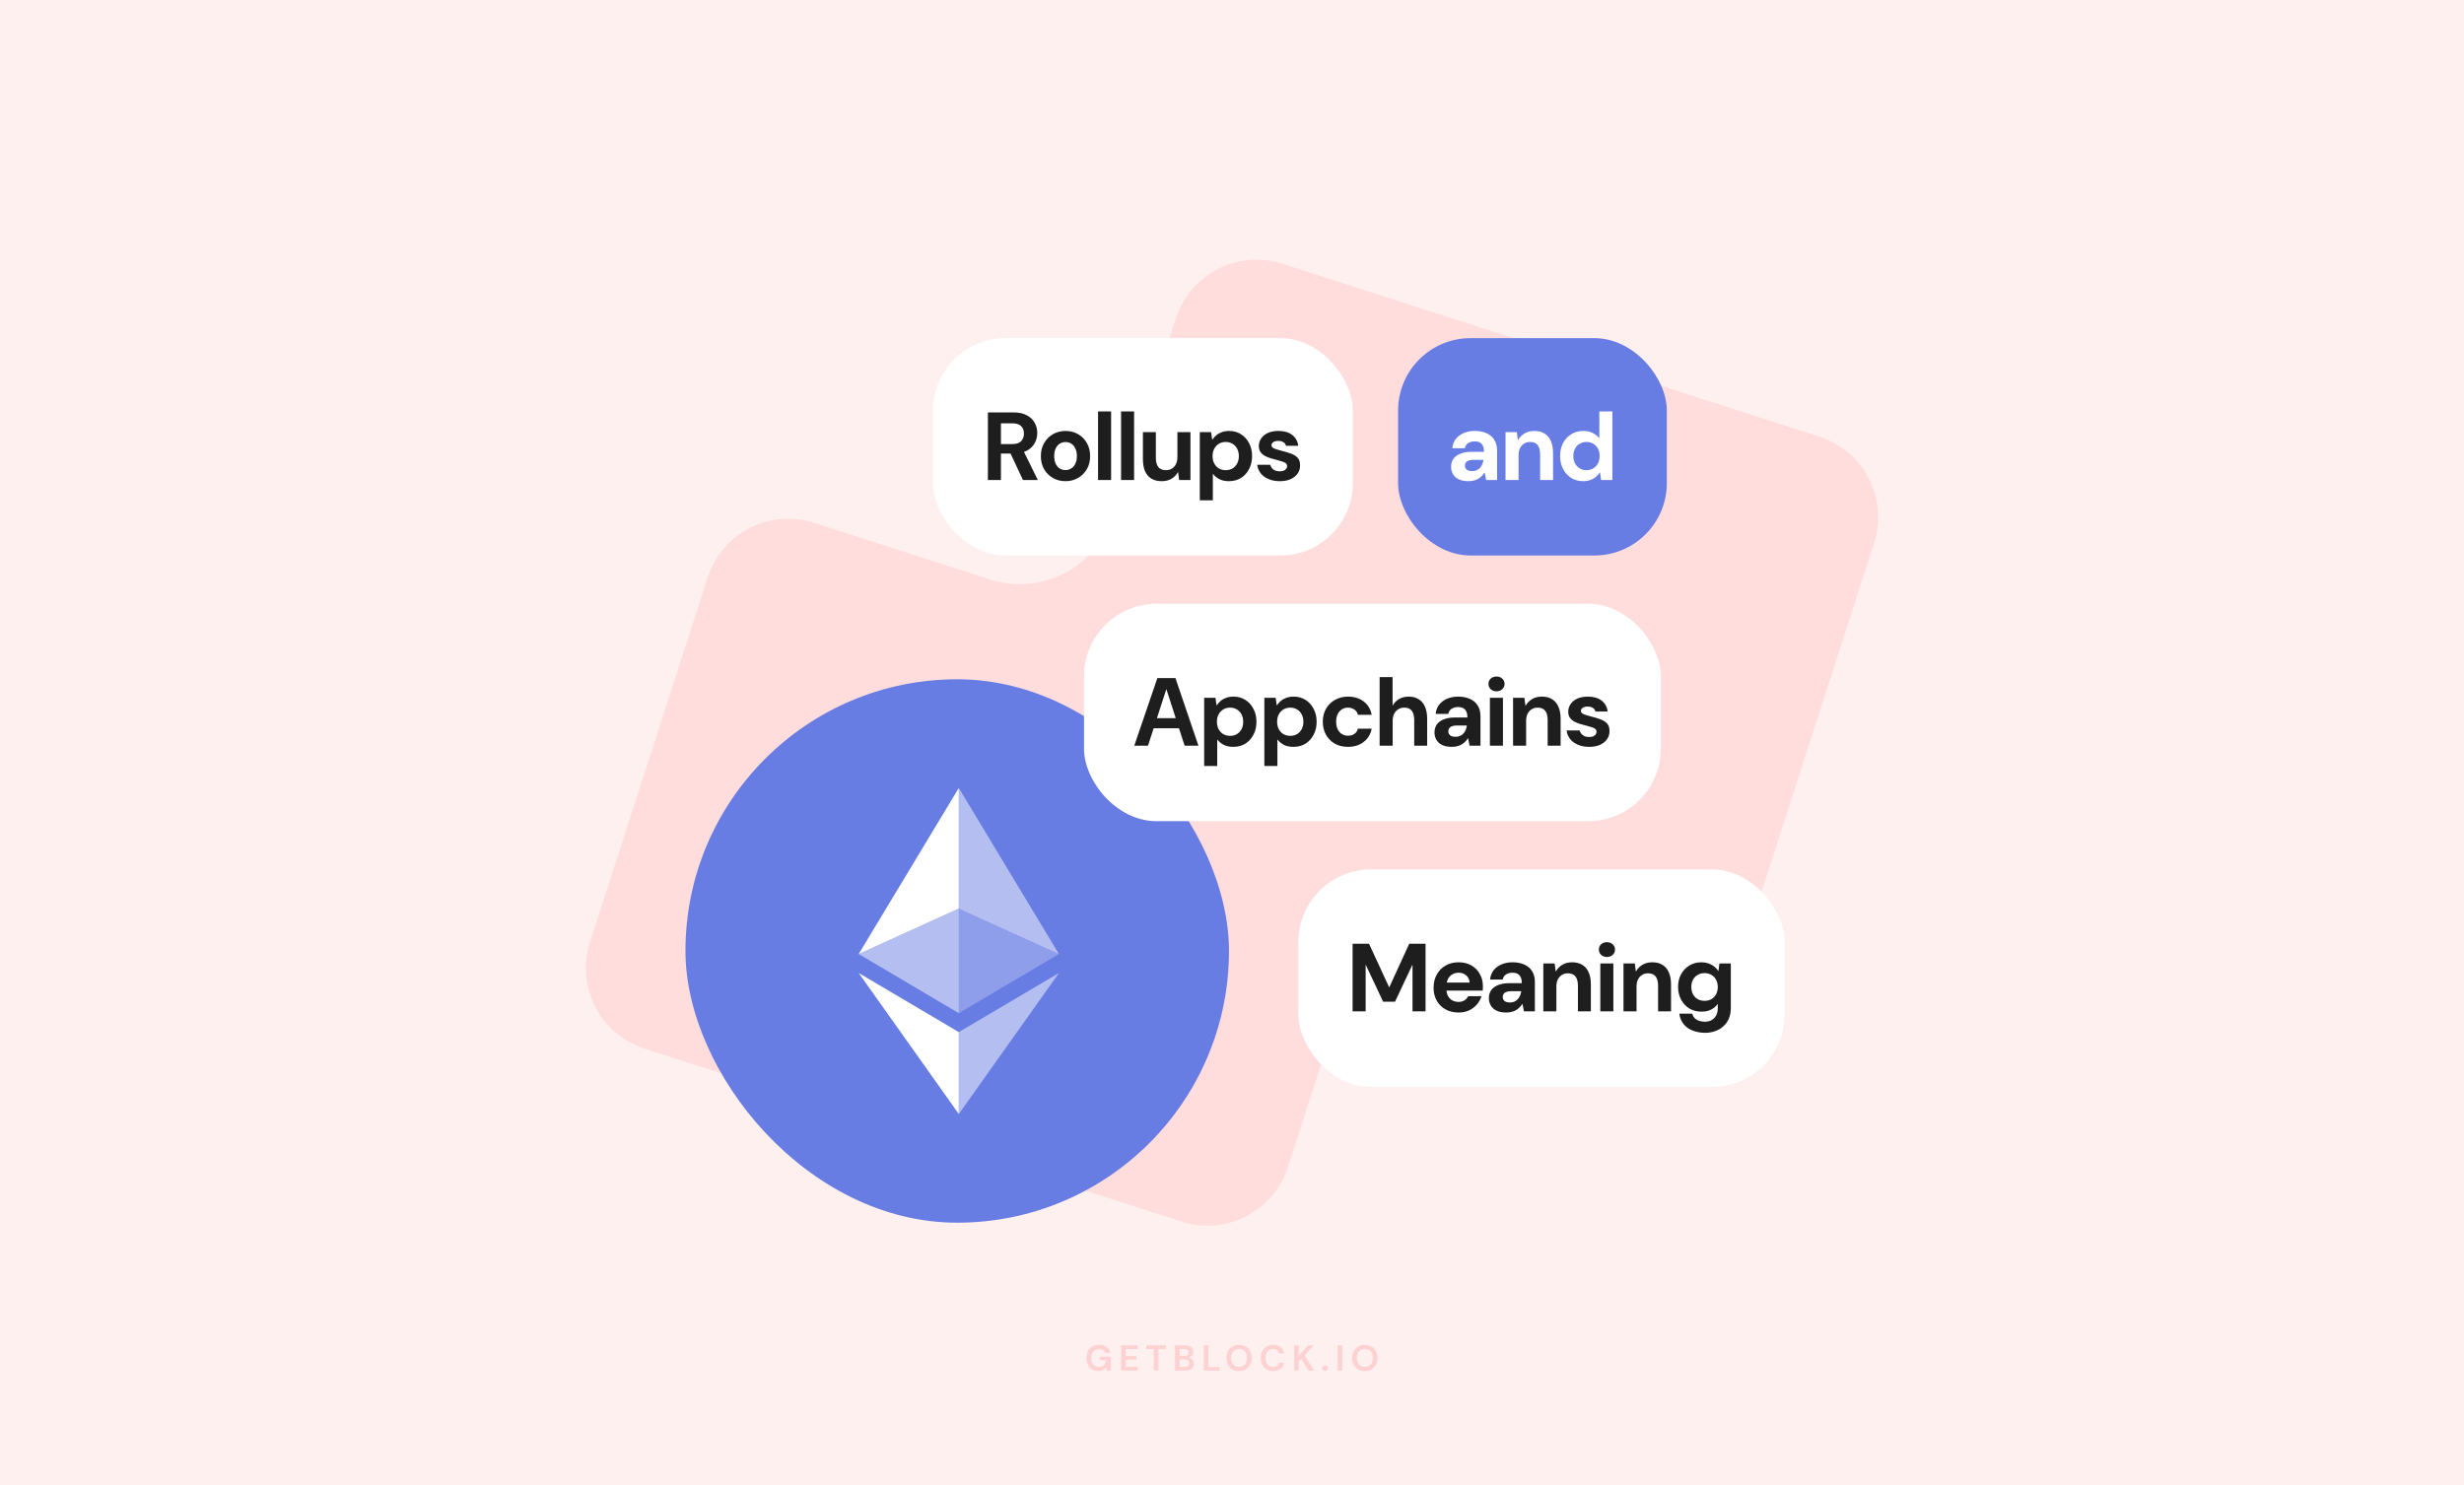 <svg width="816" height="492" viewBox="0 0 816 492" fill="none" xmlns="http://www.w3.org/2000/svg">
<rect width="816" height="492" fill="#FFF0F0"/>
<path fill-rule="evenodd" clip-rule="evenodd" d="M602.554 144.638C617.294 149.386 625.392 165.176 620.64 179.905L581.656 300.753C576.904 315.482 561.104 323.574 546.364 318.826L488.072 300.048C471.255 294.631 453.23 303.868 447.806 320.683L426.552 386.568C421.801 401.298 406 409.389 391.26 404.641L213.446 347.362C198.706 342.614 190.608 326.824 195.36 312.095L234.344 191.247C239.096 176.518 254.896 168.426 269.636 173.174L327.928 191.952C344.745 197.369 362.77 188.132 368.194 171.317L389.448 105.432C394.199 90.702 410 82.611 424.74 87.359L602.554 144.638Z" fill="#FFDDDD"/>
<path opacity="0.16" d="M363.747 454.144C362.955 454.144 362.263 453.964 361.671 453.604C361.079 453.244 360.619 452.744 360.291 452.104C359.963 451.456 359.799 450.704 359.799 449.848C359.799 448.984 359.967 448.224 360.303 447.568C360.647 446.904 361.131 446.388 361.755 446.02C362.387 445.644 363.135 445.456 363.999 445.456C364.983 445.456 365.799 445.692 366.447 446.164C367.095 446.636 367.515 447.288 367.707 448.12H365.991C365.863 447.728 365.631 447.424 365.295 447.208C364.959 446.984 364.527 446.872 363.999 446.872C363.159 446.872 362.511 447.14 362.055 447.676C361.599 448.204 361.371 448.932 361.371 449.86C361.371 450.788 361.595 451.508 362.043 452.02C362.499 452.524 363.115 452.776 363.891 452.776C364.651 452.776 365.223 452.572 365.607 452.164C365.999 451.748 366.235 451.204 366.315 450.532H364.191V449.38H367.863V454H366.447L366.327 452.896C366.055 453.296 365.715 453.604 365.307 453.82C364.899 454.036 364.379 454.144 363.747 454.144ZM371.277 454V445.6H376.761V446.836H372.813V449.14H376.401V450.34H372.813V452.764H376.761V454H371.277ZM382.09 454V446.836H379.642V445.6H386.086V446.836H383.626V454H382.09ZM389.144 454V445.6H392.516C393.388 445.6 394.052 445.804 394.508 446.212C394.972 446.612 395.204 447.128 395.204 447.76C395.204 448.288 395.06 448.712 394.772 449.032C394.492 449.344 394.148 449.556 393.74 449.668C394.22 449.764 394.616 450.004 394.928 450.388C395.24 450.764 395.396 451.204 395.396 451.708C395.396 452.372 395.156 452.92 394.676 453.352C394.196 453.784 393.516 454 392.636 454H389.144ZM390.68 449.128H392.288C392.72 449.128 393.052 449.028 393.284 448.828C393.516 448.628 393.632 448.344 393.632 447.976C393.632 447.624 393.516 447.348 393.284 447.148C393.06 446.94 392.72 446.836 392.264 446.836H390.68V449.128ZM390.68 452.752H392.396C392.852 452.752 393.204 452.648 393.452 452.44C393.708 452.224 393.836 451.924 393.836 451.54C393.836 451.148 393.704 450.84 393.44 450.616C393.176 450.392 392.82 450.28 392.372 450.28H390.68V452.752ZM398.634 454V445.6H400.17V452.8H403.89V454H398.634ZM410.338 454.144C409.498 454.144 408.762 453.96 408.13 453.592C407.506 453.224 407.014 452.716 406.654 452.068C406.302 451.412 406.126 450.656 406.126 449.8C406.126 448.944 406.302 448.192 406.654 447.544C407.014 446.888 407.506 446.376 408.13 446.008C408.762 445.64 409.498 445.456 410.338 445.456C411.17 445.456 411.902 445.64 412.534 446.008C413.166 446.376 413.658 446.888 414.01 447.544C414.362 448.192 414.538 448.944 414.538 449.8C414.538 450.656 414.362 451.412 414.01 452.068C413.658 452.716 413.166 453.224 412.534 453.592C411.902 453.96 411.17 454.144 410.338 454.144ZM410.338 452.764C411.138 452.764 411.774 452.5 412.246 451.972C412.726 451.444 412.966 450.72 412.966 449.8C412.966 448.88 412.726 448.156 412.246 447.628C411.774 447.1 411.138 446.836 410.338 446.836C409.538 446.836 408.898 447.1 408.418 447.628C407.938 448.156 407.698 448.88 407.698 449.8C407.698 450.72 407.938 451.444 408.418 451.972C408.898 452.5 409.538 452.764 410.338 452.764ZM421.618 454.144C420.77 454.144 420.042 453.964 419.434 453.604C418.826 453.236 418.358 452.728 418.03 452.08C417.702 451.424 417.538 450.668 417.538 449.812C417.538 448.956 417.702 448.2 418.03 447.544C418.358 446.888 418.826 446.376 419.434 446.008C420.042 445.64 420.77 445.456 421.618 445.456C422.626 445.456 423.45 445.708 424.09 446.212C424.738 446.708 425.142 447.408 425.302 448.312H423.61C423.506 447.856 423.282 447.5 422.938 447.244C422.602 446.98 422.154 446.848 421.594 446.848C420.818 446.848 420.21 447.112 419.77 447.64C419.33 448.168 419.11 448.892 419.11 449.812C419.11 450.732 419.33 451.456 419.77 451.984C420.21 452.504 420.818 452.764 421.594 452.764C422.154 452.764 422.602 452.644 422.938 452.404C423.282 452.156 423.506 451.816 423.61 451.384H425.302C425.142 452.248 424.738 452.924 424.09 453.412C423.45 453.9 422.626 454.144 421.618 454.144ZM428.582 454V445.6H430.118V448.996L433.226 445.6H435.122L432.026 448.936L435.206 454H433.322L430.922 450.112L430.118 450.988V454H428.582ZM438.802 454.084C438.522 454.084 438.29 453.996 438.106 453.82C437.93 453.644 437.842 453.432 437.842 453.184C437.842 452.928 437.93 452.712 438.106 452.536C438.29 452.36 438.522 452.272 438.802 452.272C439.082 452.272 439.31 452.36 439.486 452.536C439.67 452.712 439.762 452.928 439.762 453.184C439.762 453.432 439.67 453.644 439.486 453.82C439.31 453.996 439.082 454.084 438.802 454.084ZM442.98 454V445.6H444.516V454H442.98ZM452 454.144C451.16 454.144 450.424 453.96 449.792 453.592C449.168 453.224 448.676 452.716 448.316 452.068C447.964 451.412 447.788 450.656 447.788 449.8C447.788 448.944 447.964 448.192 448.316 447.544C448.676 446.888 449.168 446.376 449.792 446.008C450.424 445.64 451.16 445.456 452 445.456C452.832 445.456 453.564 445.64 454.196 446.008C454.828 446.376 455.32 446.888 455.672 447.544C456.024 448.192 456.2 448.944 456.2 449.8C456.2 450.656 456.024 451.412 455.672 452.068C455.32 452.716 454.828 453.224 454.196 453.592C453.564 453.96 452.832 454.144 452 454.144ZM452 452.764C452.8 452.764 453.436 452.5 453.908 451.972C454.388 451.444 454.628 450.72 454.628 449.8C454.628 448.88 454.388 448.156 453.908 447.628C453.436 447.1 452.8 446.836 452 446.836C451.2 446.836 450.56 447.1 450.08 447.628C449.6 448.156 449.36 448.88 449.36 449.8C449.36 450.72 449.6 451.444 450.08 451.972C450.56 452.5 451.2 452.764 452 452.764Z" fill="#F43137"/>
<rect x="227" y="225" width="180" height="180" rx="90" fill="#687DE3"/>
<path opacity="0.5" d="M317.523 300.962L350.672 316.002L317.523 261V300.962Z" fill="white"/>
<path d="M317.524 300.936V261L284.375 316.002L317.524 300.936Z" fill="white"/>
<path opacity="0.5" d="M317.523 369L350.692 322.288L317.524 341.872L317.523 369Z" fill="white"/>
<path d="M284.375 322.288L317.524 369V341.872L284.375 322.288Z" fill="white"/>
<path opacity="0.25" d="M317.523 300.935V335.596L350.672 316.002L317.523 300.935Z" fill="white"/>
<path opacity="0.5" d="M317.523 300.935L284.375 316.002L317.523 335.596V300.935Z" fill="white"/>
<rect x="309" y="112" width="139" height="72" rx="24" fill="white"/>
<path d="M327.158 159V136.6H335.542C337.334 136.6 338.817 136.909 339.99 137.528C341.185 138.147 342.07 138.979 342.646 140.024C343.222 141.048 343.51 142.189 343.51 143.448C343.51 144.643 343.222 145.763 342.646 146.808C342.092 147.832 341.217 148.664 340.022 149.304C338.849 149.923 337.334 150.232 335.478 150.232H331.478V159H327.158ZM338.774 159L334.166 149.144H338.838L343.702 159H338.774ZM331.478 147.096H335.254C336.577 147.096 337.548 146.776 338.166 146.136C338.785 145.496 339.094 144.653 339.094 143.608C339.094 142.563 338.785 141.741 338.166 141.144C337.548 140.525 336.577 140.216 335.254 140.216H331.478V147.096ZM352.859 159.384C351.323 159.384 349.936 159.032 348.699 158.328C347.462 157.624 346.48 156.643 345.755 155.384C345.051 154.125 344.699 152.685 344.699 151.064C344.699 149.421 345.062 147.981 345.787 146.744C346.512 145.485 347.494 144.504 348.731 143.8C349.968 143.096 351.344 142.744 352.859 142.744C354.395 142.744 355.782 143.096 357.019 143.8C358.256 144.504 359.227 145.485 359.931 146.744C360.656 147.981 361.019 149.421 361.019 151.064C361.019 152.707 360.656 154.157 359.931 155.416C359.206 156.653 358.224 157.624 356.987 158.328C355.771 159.032 354.395 159.384 352.859 159.384ZM352.859 155.704C353.542 155.704 354.16 155.533 354.715 155.192C355.291 154.851 355.75 154.339 356.091 153.656C356.454 152.952 356.635 152.088 356.635 151.064C356.635 150.04 356.454 149.187 356.091 148.504C355.75 147.8 355.302 147.277 354.747 146.936C354.192 146.595 353.574 146.424 352.891 146.424C352.208 146.424 351.579 146.595 351.003 146.936C350.427 147.277 349.968 147.8 349.627 148.504C349.286 149.187 349.115 150.04 349.115 151.064C349.115 152.088 349.286 152.952 349.627 153.656C349.968 154.339 350.416 154.851 350.971 155.192C351.547 155.533 352.176 155.704 352.859 155.704ZM363.642 159V136.28H367.962V159H363.642ZM371.26 159V136.28H375.58V159H371.26ZM384.672 159.384C383.37 159.384 382.25 159.107 381.312 158.552C380.394 157.997 379.69 157.176 379.2 156.088C378.73 154.979 378.496 153.624 378.496 152.024V143.128H382.784V151.64C382.784 152.963 383.05 153.976 383.584 154.68C384.117 155.384 384.97 155.736 386.144 155.736C386.869 155.736 387.52 155.565 388.096 155.224C388.672 154.861 389.12 154.36 389.44 153.72C389.76 153.059 389.92 152.259 389.92 151.32V143.128H394.24V159H390.496L390.144 156.408H390.08C389.589 157.304 388.885 158.029 387.968 158.584C387.072 159.117 385.973 159.384 384.672 159.384ZM397.339 165.72V143.128H401.083L401.435 145.624H401.499C401.861 145.069 402.299 144.579 402.811 144.152C403.344 143.704 403.963 143.363 404.667 143.128C405.371 142.872 406.16 142.744 407.035 142.744C408.528 142.744 409.84 143.107 410.971 143.832C412.123 144.557 413.019 145.549 413.659 146.808C414.32 148.045 414.651 149.475 414.651 151.096C414.651 152.675 414.32 154.093 413.659 155.352C413.019 156.611 412.123 157.603 410.971 158.328C409.819 159.032 408.475 159.384 406.939 159.384C405.744 159.384 404.699 159.16 403.803 158.712C402.907 158.243 402.192 157.645 401.659 156.92V165.72H397.339ZM405.915 155.736C406.768 155.736 407.525 155.544 408.187 155.16C408.848 154.755 409.36 154.2 409.723 153.496C410.085 152.792 410.267 151.992 410.267 151.096C410.267 150.179 410.085 149.368 409.723 148.664C409.36 147.96 408.848 147.405 408.187 147C407.525 146.595 406.768 146.392 405.915 146.392C405.061 146.392 404.304 146.595 403.643 147C402.981 147.405 402.469 147.96 402.107 148.664C401.744 149.347 401.563 150.147 401.563 151.064C401.563 151.981 401.744 152.792 402.107 153.496C402.469 154.2 402.981 154.755 403.643 155.16C404.304 155.544 405.061 155.736 405.915 155.736ZM423.829 159.384C422.421 159.384 421.173 159.149 420.085 158.68C418.997 158.211 418.133 157.571 417.493 156.76C416.853 155.928 416.469 154.989 416.341 153.944H420.661C420.767 154.328 420.949 154.691 421.205 155.032C421.461 155.352 421.802 155.619 422.229 155.832C422.677 156.024 423.189 156.12 423.765 156.12C424.341 156.12 424.81 156.045 425.173 155.896C425.535 155.725 425.802 155.512 425.973 155.256C426.165 154.979 426.261 154.701 426.261 154.424C426.261 153.997 426.122 153.677 425.845 153.464C425.589 153.229 425.205 153.037 424.693 152.888C424.202 152.717 423.615 152.547 422.933 152.376C422.25 152.205 421.546 152.013 420.821 151.8C420.117 151.587 419.466 151.32 418.869 151C418.271 150.659 417.791 150.232 417.429 149.72C417.066 149.187 416.885 148.525 416.885 147.736C416.885 146.819 417.141 145.987 417.653 145.24C418.165 144.472 418.901 143.864 419.861 143.416C420.842 142.968 422.015 142.744 423.381 142.744C425.279 142.744 426.794 143.181 427.925 144.056C429.077 144.931 429.749 146.136 429.941 147.672H425.877C425.77 147.16 425.493 146.765 425.045 146.488C424.618 146.189 424.053 146.04 423.349 146.04C422.623 146.04 422.058 146.179 421.653 146.456C421.269 146.733 421.077 147.075 421.077 147.48C421.077 147.779 421.205 148.035 421.461 148.248C421.738 148.461 422.122 148.643 422.613 148.792C423.103 148.941 423.69 149.112 424.373 149.304C425.525 149.581 426.559 149.891 427.477 150.232C428.415 150.552 429.162 151.011 429.717 151.608C430.271 152.184 430.549 153.027 430.549 154.136C430.57 155.139 430.303 156.035 429.749 156.824C429.215 157.613 428.437 158.243 427.413 158.712C426.41 159.16 425.215 159.384 423.829 159.384Z" fill="#1E1E1F"/>
<rect x="430" y="288" width="161" height="72" rx="24" fill="white"/>
<path d="M447.939 335V312.6H453.379L460.035 327H460.099L466.691 312.6H472.099V335H467.779V319.64H467.715L461.987 331.8H458.051L452.323 319.64H452.259V335H447.939ZM483.049 335.384C481.428 335.384 479.988 335.043 478.729 334.36C477.492 333.677 476.521 332.717 475.817 331.48C475.113 330.243 474.761 328.824 474.761 327.224C474.761 325.56 475.103 324.099 475.785 322.84C476.489 321.56 477.46 320.557 478.697 319.832C479.956 319.107 481.417 318.744 483.081 318.744C484.66 318.744 486.047 319.085 487.241 319.768C488.457 320.451 489.396 321.389 490.057 322.584C490.74 323.757 491.081 325.091 491.081 326.584C491.081 326.797 491.081 327.043 491.081 327.32C491.081 327.576 491.06 327.843 491.017 328.12H477.833V325.464H486.697C486.633 324.483 486.26 323.693 485.577 323.096C484.916 322.499 484.084 322.2 483.081 322.2C482.335 322.2 481.652 322.371 481.033 322.712C480.415 323.032 479.924 323.523 479.561 324.184C479.199 324.845 479.017 325.688 479.017 326.712V327.64C479.017 328.515 479.188 329.272 479.529 329.912C479.871 330.531 480.34 331.011 480.937 331.352C481.556 331.693 482.249 331.864 483.017 331.864C483.807 331.864 484.468 331.693 485.001 331.352C485.535 330.989 485.94 330.531 486.217 329.976H490.633C490.313 330.979 489.801 331.896 489.097 332.728C488.393 333.539 487.529 334.189 486.505 334.68C485.481 335.149 484.329 335.384 483.049 335.384ZM498.797 335.384C497.495 335.384 496.418 335.171 495.565 334.744C494.711 334.317 494.082 333.741 493.677 333.016C493.271 332.291 493.069 331.491 493.069 330.616C493.069 329.635 493.314 328.771 493.805 328.024C494.317 327.277 495.085 326.701 496.109 326.296C497.133 325.869 498.423 325.656 499.981 325.656H503.981C503.981 324.867 503.863 324.227 503.629 323.736C503.415 323.224 503.074 322.84 502.605 322.584C502.157 322.328 501.581 322.2 500.877 322.2C500.045 322.2 499.33 322.392 498.733 322.776C498.157 323.139 497.794 323.704 497.645 324.472H493.453C493.581 323.299 493.965 322.285 494.605 321.432C495.266 320.579 496.141 319.917 497.229 319.448C498.317 318.979 499.533 318.744 500.877 318.744C502.413 318.744 503.735 319 504.845 319.512C505.954 320.003 506.807 320.739 507.405 321.72C508.002 322.68 508.301 323.853 508.301 325.24V335H504.685L504.205 332.536H504.141C503.863 332.984 503.543 333.389 503.181 333.752C502.818 334.093 502.413 334.392 501.965 334.648C501.538 334.883 501.058 335.064 500.525 335.192C499.991 335.32 499.415 335.384 498.797 335.384ZM500.013 332.056C500.589 332.056 501.101 331.96 501.549 331.768C501.997 331.555 502.37 331.277 502.669 330.936C502.989 330.595 503.234 330.2 503.405 329.752C503.597 329.283 503.725 328.803 503.789 328.312H500.461C499.799 328.312 499.255 328.397 498.829 328.568C498.423 328.717 498.125 328.941 497.933 329.24C497.741 329.517 497.645 329.848 497.645 330.232C497.645 330.616 497.741 330.947 497.933 331.224C498.125 331.501 498.402 331.715 498.765 331.864C499.127 331.992 499.543 332.056 500.013 332.056ZM511.101 335V319.128H514.845L515.197 321.752H515.261C515.773 320.835 516.477 320.109 517.373 319.576C518.269 319.021 519.368 318.744 520.669 318.744C521.992 318.744 523.112 319.032 524.029 319.608C524.947 320.163 525.64 320.984 526.109 322.072C526.6 323.16 526.845 324.504 526.845 326.104V335H522.557V326.488C522.557 325.165 522.291 324.152 521.757 323.448C521.224 322.744 520.371 322.392 519.197 322.392C518.472 322.392 517.821 322.573 517.245 322.936C516.691 323.277 516.243 323.779 515.901 324.44C515.581 325.08 515.421 325.869 515.421 326.808V335H511.101ZM529.976 335V319.128H534.296V335H529.976ZM532.152 316.984C531.363 316.984 530.723 316.749 530.232 316.28C529.742 315.811 529.496 315.224 529.496 314.52C529.496 313.816 529.742 313.24 530.232 312.792C530.723 312.323 531.363 312.088 532.152 312.088C532.942 312.088 533.582 312.323 534.072 312.792C534.584 313.24 534.84 313.816 534.84 314.52C534.84 315.224 534.584 315.811 534.072 316.28C533.582 316.749 532.942 316.984 532.152 316.984ZM537.649 335V319.128H541.393L541.745 321.752H541.809C542.321 320.835 543.025 320.109 543.921 319.576C544.817 319.021 545.916 318.744 547.217 318.744C548.54 318.744 549.66 319.032 550.577 319.608C551.494 320.163 552.188 320.984 552.657 322.072C553.148 323.16 553.393 324.504 553.393 326.104V335H549.105V326.488C549.105 325.165 548.838 324.152 548.305 323.448C547.772 322.744 546.918 322.392 545.745 322.392C545.02 322.392 544.369 322.573 543.793 322.936C543.238 323.277 542.79 323.779 542.449 324.44C542.129 325.08 541.969 325.869 541.969 326.808V335H537.649ZM564.684 342.104C563.66 342.104 562.668 341.976 561.708 341.72C560.748 341.485 559.873 341.112 559.084 340.6C558.295 340.088 557.644 339.427 557.132 338.616C556.62 337.827 556.289 336.877 556.14 335.768H560.428C560.577 336.344 560.833 336.824 561.196 337.208C561.58 337.613 562.06 337.912 562.636 338.104C563.233 338.317 563.884 338.424 564.588 338.424C565.377 338.424 566.092 338.264 566.732 337.944C567.372 337.624 567.884 337.133 568.268 336.472C568.673 335.811 568.876 334.968 568.876 333.944V332.504C568.556 332.973 568.14 333.411 567.628 333.816C567.137 334.2 566.551 334.509 565.868 334.744C565.185 334.979 564.396 335.096 563.5 335.096C561.964 335.096 560.609 334.744 559.436 334.04C558.284 333.315 557.377 332.333 556.716 331.096C556.055 329.859 555.724 328.461 555.724 326.904C555.724 325.325 556.055 323.928 556.716 322.712C557.377 321.496 558.284 320.536 559.436 319.832C560.588 319.107 561.921 318.744 563.436 318.744C564.268 318.744 565.036 318.861 565.74 319.096C566.444 319.331 567.073 319.661 567.628 320.088C568.183 320.515 568.652 321.016 569.036 321.592H569.1L569.42 319.128H573.196V333.848C573.196 335.213 572.972 336.408 572.524 337.432C572.076 338.456 571.457 339.309 570.668 339.992C569.9 340.696 568.993 341.219 567.948 341.56C566.924 341.923 565.836 342.104 564.684 342.104ZM564.492 331.512C565.367 331.512 566.135 331.32 566.796 330.936C567.457 330.531 567.969 329.987 568.332 329.304C568.695 328.6 568.876 327.8 568.876 326.904C568.876 326.029 568.695 325.251 568.332 324.568C567.969 323.864 567.457 323.32 566.796 322.936C566.135 322.531 565.367 322.328 564.492 322.328C563.639 322.328 562.871 322.531 562.188 322.936C561.527 323.32 561.015 323.853 560.652 324.536C560.289 325.219 560.108 326.008 560.108 326.904C560.108 327.8 560.289 328.6 560.652 329.304C561.015 329.987 561.527 330.531 562.188 330.936C562.871 331.32 563.639 331.512 564.492 331.512Z" fill="#1E1E1F"/>
<rect x="359" y="200" width="191" height="72" rx="24" fill="white"/>
<path d="M375.637 247L383.285 224.6H389.269L396.885 247H392.309L386.293 228.344H386.229L380.181 247H375.637ZM379.253 241.24L380.405 237.88H391.797L392.917 241.24H379.253ZM398.786 253.72V231.128H402.53L402.882 233.624H402.946C403.309 233.069 403.746 232.579 404.258 232.152C404.792 231.704 405.41 231.363 406.114 231.128C406.818 230.872 407.608 230.744 408.482 230.744C409.976 230.744 411.288 231.107 412.418 231.832C413.57 232.557 414.466 233.549 415.106 234.808C415.768 236.045 416.098 237.475 416.098 239.096C416.098 240.675 415.768 242.093 415.106 243.352C414.466 244.611 413.57 245.603 412.418 246.328C411.266 247.032 409.922 247.384 408.386 247.384C407.192 247.384 406.146 247.16 405.25 246.712C404.354 246.243 403.64 245.645 403.106 244.92V253.72H398.786ZM407.362 243.736C408.216 243.736 408.973 243.544 409.634 243.16C410.296 242.755 410.808 242.2 411.17 241.496C411.533 240.792 411.714 239.992 411.714 239.096C411.714 238.179 411.533 237.368 411.17 236.664C410.808 235.96 410.296 235.405 409.634 235C408.973 234.595 408.216 234.392 407.362 234.392C406.509 234.392 405.752 234.595 405.09 235C404.429 235.405 403.917 235.96 403.554 236.664C403.192 237.347 403.01 238.147 403.01 239.064C403.01 239.981 403.192 240.792 403.554 241.496C403.917 242.2 404.429 242.755 405.09 243.16C405.752 243.544 406.509 243.736 407.362 243.736ZM418.716 253.72V231.128H422.46L422.812 233.624H422.876C423.239 233.069 423.676 232.579 424.188 232.152C424.722 231.704 425.34 231.363 426.044 231.128C426.748 230.872 427.538 230.744 428.412 230.744C429.906 230.744 431.218 231.107 432.348 231.832C433.5 232.557 434.396 233.549 435.036 234.808C435.698 236.045 436.028 237.475 436.028 239.096C436.028 240.675 435.698 242.093 435.036 243.352C434.396 244.611 433.5 245.603 432.348 246.328C431.196 247.032 429.852 247.384 428.316 247.384C427.122 247.384 426.076 247.16 425.18 246.712C424.284 246.243 423.57 245.645 423.036 244.92V253.72H418.716ZM427.292 243.736C428.146 243.736 428.903 243.544 429.564 243.16C430.226 242.755 430.738 242.2 431.1 241.496C431.463 240.792 431.644 239.992 431.644 239.096C431.644 238.179 431.463 237.368 431.1 236.664C430.738 235.96 430.226 235.405 429.564 235C428.903 234.595 428.146 234.392 427.292 234.392C426.439 234.392 425.682 234.595 425.02 235C424.359 235.405 423.847 235.96 423.484 236.664C423.122 237.347 422.94 238.147 422.94 239.064C422.94 239.981 423.122 240.792 423.484 241.496C423.847 242.2 424.359 242.755 425.02 243.16C425.682 243.544 426.439 243.736 427.292 243.736ZM446.422 247.384C444.758 247.384 443.297 247.032 442.038 246.328C440.801 245.603 439.83 244.621 439.126 243.384C438.422 242.125 438.07 240.685 438.07 239.064C438.07 237.443 438.422 236.013 439.126 234.776C439.852 233.517 440.844 232.536 442.102 231.832C443.361 231.107 444.801 230.744 446.422 230.744C448.47 230.744 450.198 231.277 451.606 232.344C453.014 233.411 453.9 234.883 454.262 236.76H449.686C449.516 236.013 449.132 235.437 448.534 235.032C447.937 234.605 447.222 234.392 446.39 234.392C445.644 234.392 444.972 234.584 444.374 234.968C443.798 235.331 443.34 235.864 442.998 236.568C442.657 237.251 442.486 238.083 442.486 239.064C442.486 239.789 442.582 240.44 442.774 241.016C442.966 241.571 443.233 242.051 443.574 242.456C443.937 242.861 444.353 243.171 444.822 243.384C445.292 243.597 445.814 243.704 446.39 243.704C446.945 243.704 447.446 243.619 447.894 243.448C448.342 243.256 448.726 242.989 449.046 242.648C449.366 242.285 449.58 241.859 449.686 241.368H454.262C453.9 243.203 453.014 244.664 451.606 245.752C450.198 246.84 448.47 247.384 446.422 247.384ZM456.889 247V224.28H461.177V233.656H461.241C461.774 232.739 462.489 232.024 463.385 231.512C464.281 231 465.337 230.744 466.553 230.744C467.833 230.744 468.921 231.032 469.817 231.608C470.734 232.163 471.427 232.984 471.897 234.072C472.387 235.16 472.633 236.504 472.633 238.104V247H468.345V238.488C468.345 237.165 468.078 236.152 467.545 235.448C467.033 234.744 466.201 234.392 465.049 234.392C464.302 234.392 463.641 234.573 463.065 234.936C462.489 235.277 462.03 235.779 461.689 236.44C461.369 237.08 461.209 237.869 461.209 238.808V247H456.889ZM480.785 247.384C479.484 247.384 478.407 247.171 477.553 246.744C476.7 246.317 476.071 245.741 475.665 245.016C475.26 244.291 475.057 243.491 475.057 242.616C475.057 241.635 475.303 240.771 475.793 240.024C476.305 239.277 477.073 238.701 478.097 238.296C479.121 237.869 480.412 237.656 481.969 237.656H485.969C485.969 236.867 485.852 236.227 485.617 235.736C485.404 235.224 485.063 234.84 484.593 234.584C484.145 234.328 483.569 234.2 482.865 234.2C482.033 234.2 481.319 234.392 480.721 234.776C480.145 235.139 479.783 235.704 479.633 236.472H475.441C475.569 235.299 475.953 234.285 476.593 233.432C477.255 232.579 478.129 231.917 479.217 231.448C480.305 230.979 481.521 230.744 482.865 230.744C484.401 230.744 485.724 231 486.833 231.512C487.943 232.003 488.796 232.739 489.393 233.72C489.991 234.68 490.289 235.853 490.289 237.24V247H486.673L486.193 244.536H486.129C485.852 244.984 485.532 245.389 485.169 245.752C484.807 246.093 484.401 246.392 483.953 246.648C483.527 246.883 483.047 247.064 482.513 247.192C481.98 247.32 481.404 247.384 480.785 247.384ZM482.001 244.056C482.577 244.056 483.089 243.96 483.537 243.768C483.985 243.555 484.359 243.277 484.657 242.936C484.977 242.595 485.223 242.2 485.393 241.752C485.585 241.283 485.713 240.803 485.777 240.312H482.449C481.788 240.312 481.244 240.397 480.817 240.568C480.412 240.717 480.113 240.941 479.921 241.24C479.729 241.517 479.633 241.848 479.633 242.232C479.633 242.616 479.729 242.947 479.921 243.224C480.113 243.501 480.391 243.715 480.753 243.864C481.116 243.992 481.532 244.056 482.001 244.056ZM493.41 247V231.128H497.73V247H493.41ZM495.586 228.984C494.797 228.984 494.157 228.749 493.666 228.28C493.176 227.811 492.93 227.224 492.93 226.52C492.93 225.816 493.176 225.24 493.666 224.792C494.157 224.323 494.797 224.088 495.586 224.088C496.376 224.088 497.016 224.323 497.506 224.792C498.018 225.24 498.274 225.816 498.274 226.52C498.274 227.224 498.018 227.811 497.506 228.28C497.016 228.749 496.376 228.984 495.586 228.984ZM501.083 247V231.128H504.827L505.179 233.752H505.243C505.755 232.835 506.459 232.109 507.355 231.576C508.251 231.021 509.349 230.744 510.651 230.744C511.973 230.744 513.093 231.032 514.011 231.608C514.928 232.163 515.621 232.984 516.091 234.072C516.581 235.16 516.827 236.504 516.827 238.104V247H512.539V238.488C512.539 237.165 512.272 236.152 511.739 235.448C511.205 234.744 510.352 234.392 509.179 234.392C508.453 234.392 507.803 234.573 507.227 234.936C506.672 235.277 506.224 235.779 505.883 236.44C505.563 237.08 505.403 237.869 505.403 238.808V247H501.083ZM526.294 247.384C524.886 247.384 523.638 247.149 522.55 246.68C521.462 246.211 520.598 245.571 519.958 244.76C519.318 243.928 518.934 242.989 518.806 241.944H523.126C523.232 242.328 523.414 242.691 523.67 243.032C523.926 243.352 524.267 243.619 524.694 243.832C525.142 244.024 525.654 244.12 526.23 244.12C526.806 244.12 527.275 244.045 527.638 243.896C528 243.725 528.267 243.512 528.438 243.256C528.63 242.979 528.726 242.701 528.726 242.424C528.726 241.997 528.587 241.677 528.31 241.464C528.054 241.229 527.67 241.037 527.158 240.888C526.667 240.717 526.08 240.547 525.398 240.376C524.715 240.205 524.011 240.013 523.286 239.8C522.582 239.587 521.931 239.32 521.334 239C520.736 238.659 520.256 238.232 519.894 237.72C519.531 237.187 519.35 236.525 519.35 235.736C519.35 234.819 519.606 233.987 520.118 233.24C520.63 232.472 521.366 231.864 522.326 231.416C523.307 230.968 524.48 230.744 525.846 230.744C527.744 230.744 529.259 231.181 530.39 232.056C531.542 232.931 532.214 234.136 532.406 235.672H528.342C528.235 235.16 527.958 234.765 527.51 234.488C527.083 234.189 526.518 234.04 525.814 234.04C525.088 234.04 524.523 234.179 524.118 234.456C523.734 234.733 523.542 235.075 523.542 235.48C523.542 235.779 523.67 236.035 523.926 236.248C524.203 236.461 524.587 236.643 525.078 236.792C525.568 236.941 526.155 237.112 526.838 237.304C527.99 237.581 529.024 237.891 529.942 238.232C530.88 238.552 531.627 239.011 532.182 239.608C532.736 240.184 533.014 241.027 533.014 242.136C533.035 243.139 532.768 244.035 532.214 244.824C531.68 245.613 530.902 246.243 529.878 246.712C528.875 247.16 527.68 247.384 526.294 247.384Z" fill="#1E1E1F"/>
<rect x="463" y="112" width="89" height="72" rx="24" fill="#687DE3"/>
<path d="M486.281 159.384C484.98 159.384 483.902 159.171 483.049 158.744C482.196 158.317 481.566 157.741 481.161 157.016C480.756 156.291 480.553 155.491 480.553 154.616C480.553 153.635 480.798 152.771 481.289 152.024C481.801 151.277 482.569 150.701 483.593 150.296C484.617 149.869 485.908 149.656 487.465 149.656H491.465C491.465 148.867 491.348 148.227 491.113 147.736C490.9 147.224 490.558 146.84 490.089 146.584C489.641 146.328 489.065 146.2 488.361 146.2C487.529 146.2 486.814 146.392 486.217 146.776C485.641 147.139 485.278 147.704 485.129 148.472H480.937C481.065 147.299 481.449 146.285 482.089 145.432C482.75 144.579 483.625 143.917 484.713 143.448C485.801 142.979 487.017 142.744 488.361 142.744C489.897 142.744 491.22 143 492.329 143.512C493.438 144.003 494.292 144.739 494.889 145.72C495.486 146.68 495.785 147.853 495.785 149.24V159H492.169L491.689 156.536H491.625C491.348 156.984 491.028 157.389 490.665 157.752C490.302 158.093 489.897 158.392 489.449 158.648C489.022 158.883 488.542 159.064 488.009 159.192C487.476 159.32 486.9 159.384 486.281 159.384ZM487.497 156.056C488.073 156.056 488.585 155.96 489.033 155.768C489.481 155.555 489.854 155.277 490.153 154.936C490.473 154.595 490.718 154.2 490.889 153.752C491.081 153.283 491.209 152.803 491.273 152.312H487.945C487.284 152.312 486.74 152.397 486.313 152.568C485.908 152.717 485.609 152.941 485.417 153.24C485.225 153.517 485.129 153.848 485.129 154.232C485.129 154.616 485.225 154.947 485.417 155.224C485.609 155.501 485.886 155.715 486.249 155.864C486.612 155.992 487.028 156.056 487.497 156.056ZM498.586 159V143.128H502.33L502.682 145.752H502.746C503.258 144.835 503.962 144.109 504.858 143.576C505.754 143.021 506.853 142.744 508.154 142.744C509.477 142.744 510.597 143.032 511.514 143.608C512.431 144.163 513.125 144.984 513.594 146.072C514.085 147.16 514.33 148.504 514.33 150.104V159H510.042V150.488C510.042 149.165 509.775 148.152 509.242 147.448C508.709 146.744 507.855 146.392 506.682 146.392C505.957 146.392 505.306 146.573 504.73 146.936C504.175 147.277 503.727 147.779 503.386 148.44C503.066 149.08 502.906 149.869 502.906 150.808V159H498.586ZM524.277 159.384C522.784 159.384 521.461 159.021 520.309 158.296C519.178 157.571 518.282 156.579 517.621 155.32C516.981 154.061 516.661 152.632 516.661 151.032C516.661 149.453 516.981 148.035 517.621 146.776C518.282 145.517 519.189 144.536 520.341 143.832C521.514 143.107 522.858 142.744 524.373 142.744C525.568 142.744 526.613 142.979 527.509 143.448C528.405 143.896 529.12 144.483 529.653 145.208V136.28H533.973V159H530.229L529.877 156.504H529.813C529.45 157.059 529.002 157.56 528.469 158.008C527.957 158.435 527.349 158.765 526.645 159C525.962 159.256 525.173 159.384 524.277 159.384ZM525.397 155.736C526.25 155.736 527.008 155.533 527.669 155.128C528.33 154.723 528.842 154.168 529.205 153.464C529.568 152.76 529.749 151.949 529.749 151.032C529.749 150.136 529.568 149.336 529.205 148.632C528.842 147.928 528.33 147.384 527.669 147C527.008 146.595 526.24 146.392 525.365 146.392C524.533 146.392 523.786 146.595 523.125 147C522.464 147.384 521.952 147.928 521.589 148.632C521.226 149.336 521.045 150.136 521.045 151.032C521.045 151.949 521.226 152.76 521.589 153.464C521.952 154.168 522.464 154.723 523.125 155.128C523.786 155.533 524.544 155.736 525.397 155.736Z" fill="white"/>
</svg>
